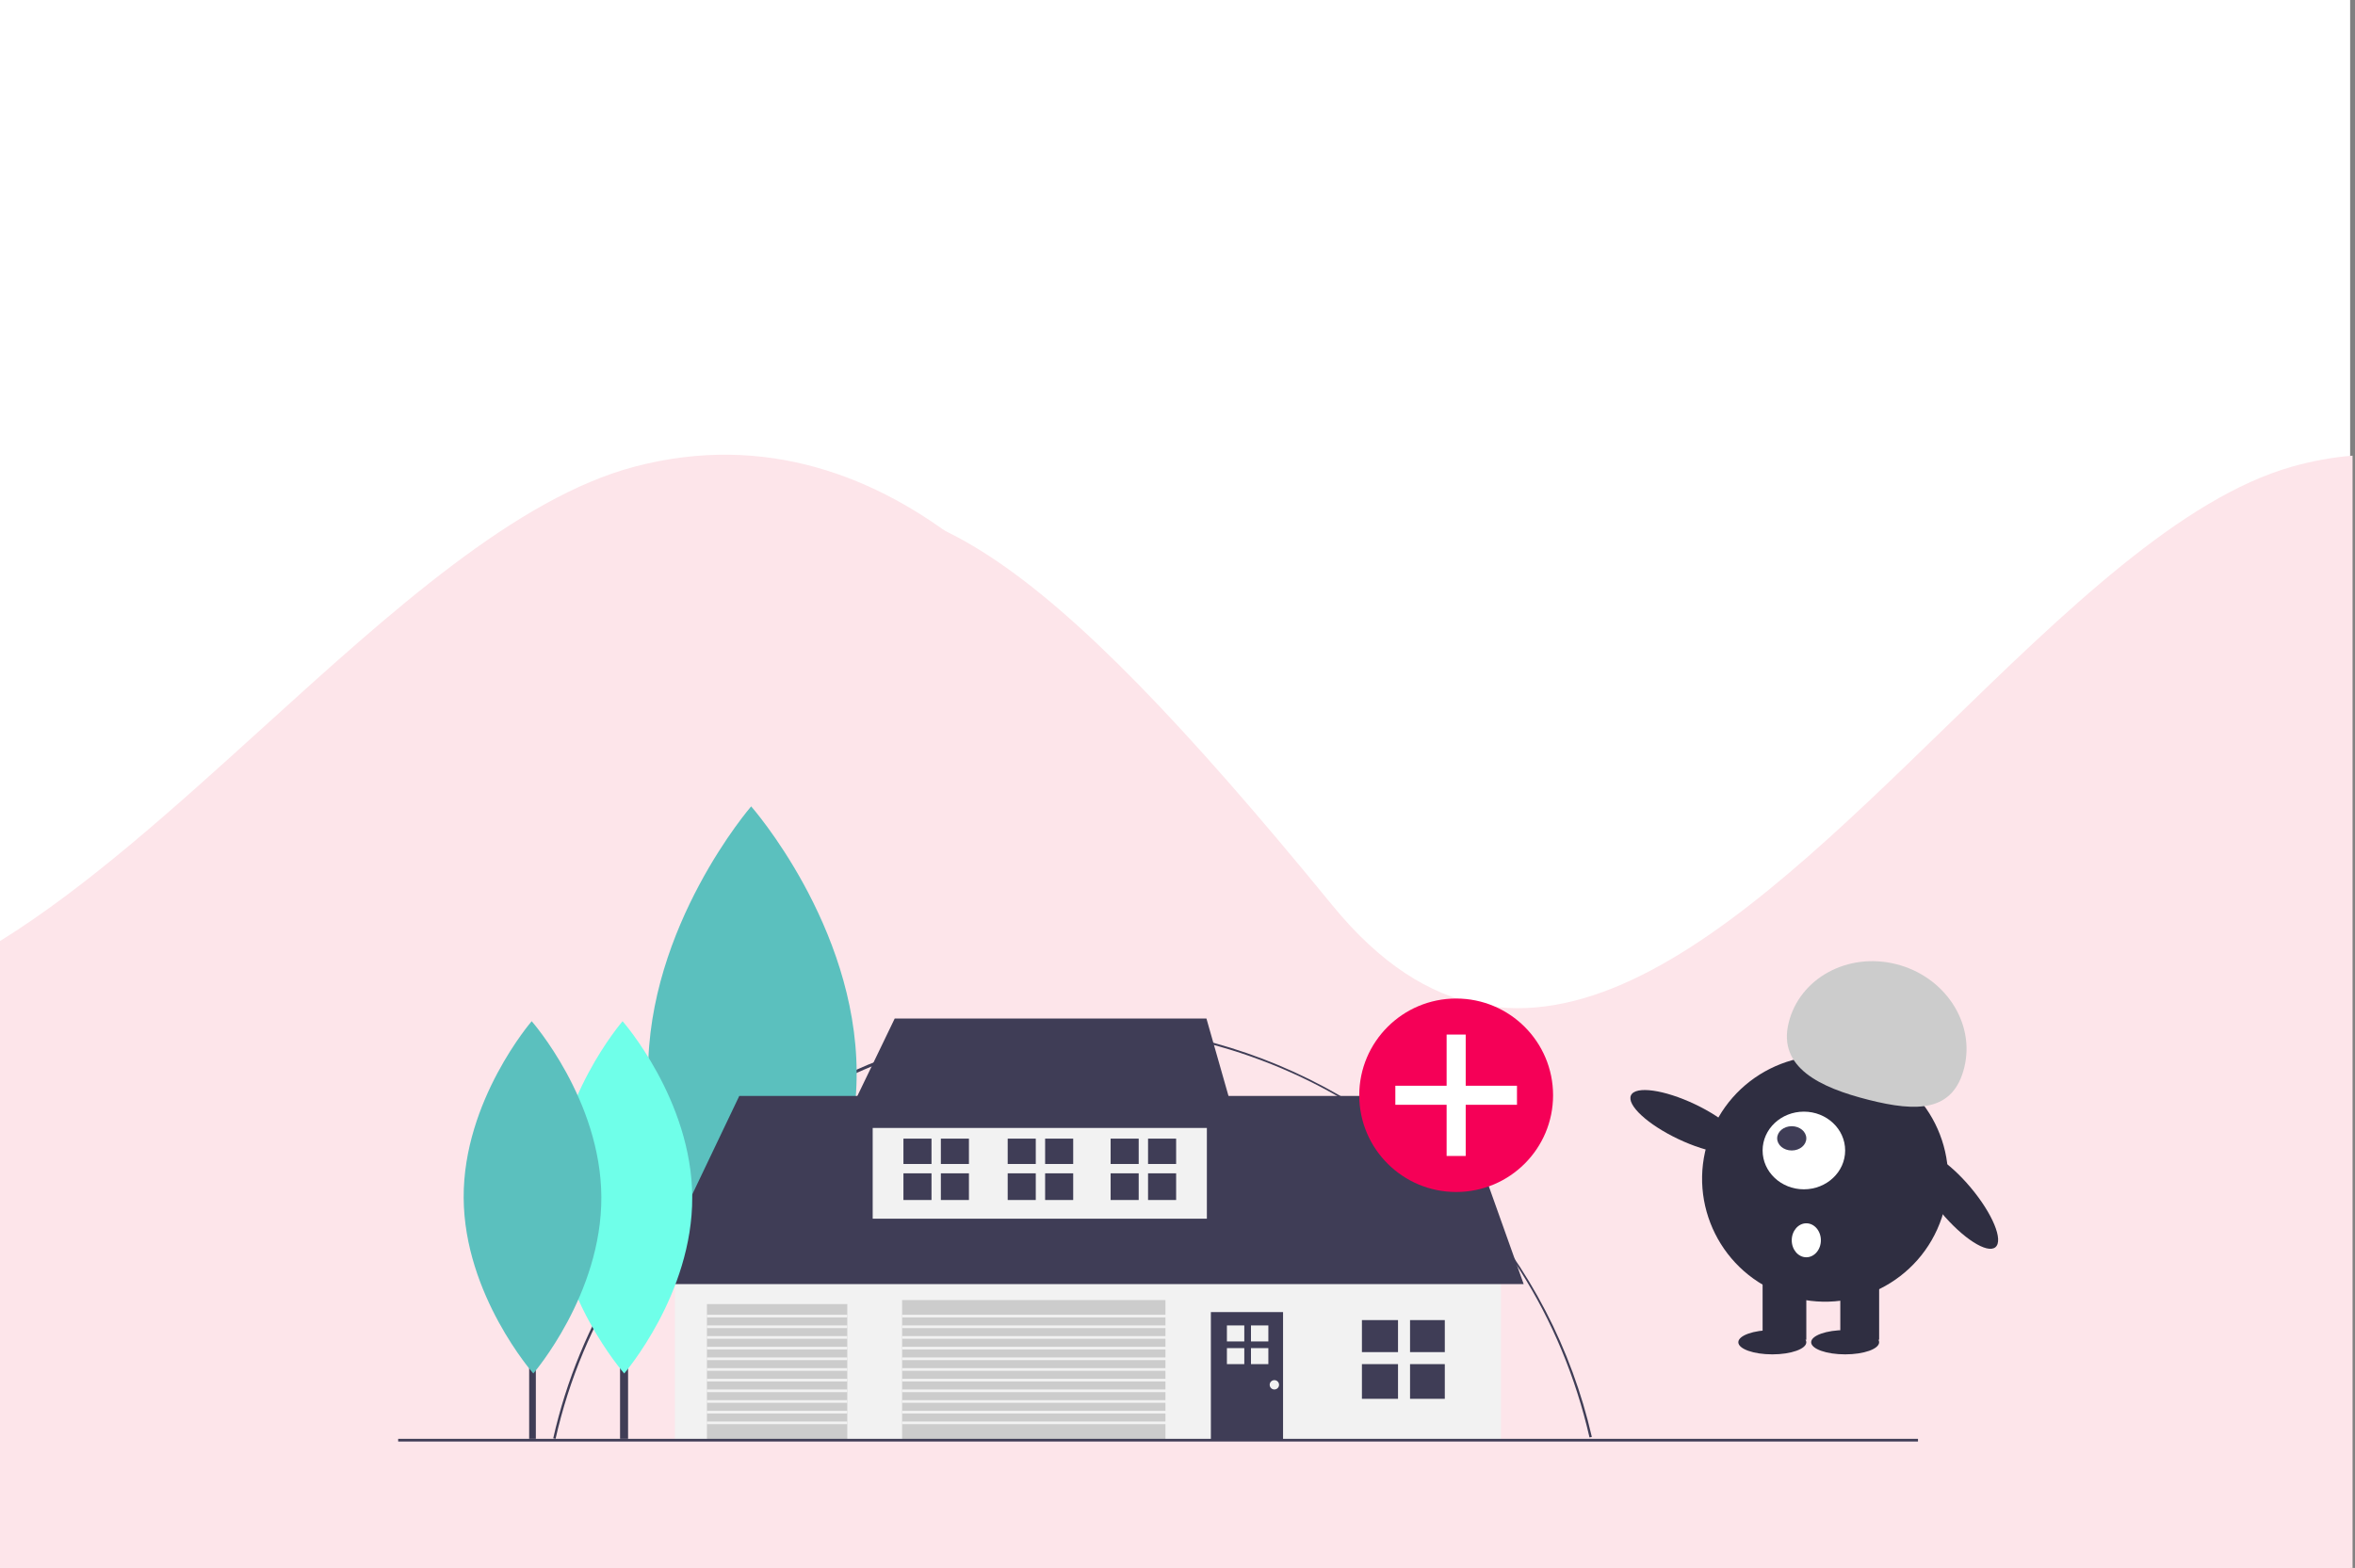 <svg width="485" height="323" viewBox="0 0 485 323" fill="none" xmlns="http://www.w3.org/2000/svg">
<rect x="0" y="0" width="485" height="323" fill="#808080" stroke="none"/>
<rect width="484" height="323" fill="white"/>
<path fill-rule="evenodd" clip-rule="evenodd" d="M484.5 93.866C480.454 94.191 476.3 94.927 472.044 96.13C449.288 102.559 425.159 126.016 400.722 149.773C357.643 191.653 313.606 234.464 274.445 186.555C213.07 111.47 186.873 96.13 156.185 107.433C131.635 116.476 121.506 131.654 119.51 138.113V323L484.5 323V93.866Z" fill="#FDE5EA"/>
<path fill-rule="evenodd" clip-rule="evenodd" d="M0 323L235.79 323V159.912C223.223 132.731 184.614 81.92 130.71 96.13C106.323 102.559 80.464 126.016 54.276 149.773C36.216 166.155 17.999 182.68 0 193.862V323Z" fill="#FDE5EA"/>
<path d="M114.415 296.404L113.933 296.296C119.306 272.434 132.809 250.766 151.954 235.282C166.428 223.593 183.643 215.776 201.977 212.566C220.312 209.356 239.163 210.859 256.755 216.933C274.348 223.007 290.103 233.452 302.537 247.285C314.971 261.119 323.675 277.885 327.83 296.005L327.349 296.114C315.975 246.243 272.208 211.413 220.915 211.413C170.294 211.413 125.504 247.157 114.415 296.404Z" fill="#3F3D56"/>
<path d="M156.327 209.821H154.125V296.404H156.327V209.821Z" fill="#3F3D56"/>
<path d="M176.422 220.855C176.562 251.14 155.204 275.789 155.204 275.789C155.204 275.789 133.619 251.337 133.479 221.052C133.339 190.767 154.697 166.118 154.697 166.118C154.697 166.118 176.283 190.57 176.422 220.855Z" fill="#5BC0BE"/>
<path d="M309.111 260.672H138.984V296.679H309.111V260.672Z" fill="#F2F2F2"/>
<path d="M133.754 264.52L152.251 225.764H299.98L313.791 264.52H133.754Z" fill="#3F3D56"/>
<path d="M248.548 228.237H179.727V251.051H248.548V228.237Z" fill="#F2F2F2"/>
<path d="M184.26 209.821L173.395 232.36H254.88L248.46 209.821H184.26Z" fill="#3F3D56"/>
<path d="M240.014 267.818H185.783V296.679H240.014V267.818Z" fill="#CCCCCC"/>
<path d="M174.496 268.643H145.591V296.679H174.496V268.643Z" fill="#CCCCCC"/>
<path d="M264.239 270.292H249.374V296.679H264.239V270.292Z" fill="#3F3D56"/>
<path d="M395 296.404H82V296.954H395V296.404Z" fill="#3F3D56"/>
<path d="M129.349 239.232H127.697V296.404H129.349V239.232Z" fill="#3F3D56"/>
<path d="M142.563 246.588C142.655 266.626 128.553 282.936 128.553 282.936C128.553 282.936 114.301 266.757 114.209 246.719C114.117 226.68 128.218 210.371 128.218 210.371C128.218 210.371 142.47 226.55 142.563 246.588Z" fill="#6FFFE9"/>
<path d="M110.354 239.232H108.978V296.404H110.354V239.232Z" fill="#3F3D56"/>
<path d="M123.843 246.588C123.935 266.626 109.833 282.936 109.833 282.936C109.833 282.936 95.582 266.757 95.489 246.719C95.397 226.68 109.499 210.371 109.499 210.371C109.499 210.371 123.75 226.55 123.843 246.588Z" fill="#5BC0BE"/>
<path d="M287.914 271.941H280.481V278.538H287.914V271.941Z" fill="#3F3D56"/>
<path d="M297.549 271.941H290.391V278.538H297.549V271.941Z" fill="#3F3D56"/>
<path d="M287.914 281.012H280.481V288.158H287.914V281.012Z" fill="#3F3D56"/>
<path d="M297.549 281.012H290.391V288.158H297.549V281.012Z" fill="#3F3D56"/>
<path d="M191.839 234.559H186.058V239.782H191.839V234.559Z" fill="#3F3D56"/>
<path d="M199.547 234.559H193.766V239.782H199.547V234.559Z" fill="#3F3D56"/>
<path d="M191.839 241.706H186.058V247.203H191.839V241.706Z" fill="#3F3D56"/>
<path d="M199.547 241.706H193.766V247.203H199.547V241.706Z" fill="#3F3D56"/>
<path d="M234.509 234.559H228.728V239.782H234.509V234.559Z" fill="#3F3D56"/>
<path d="M242.217 234.559H236.436V239.782H242.217V234.559Z" fill="#3F3D56"/>
<path d="M234.509 241.706H228.728V247.203H234.509V241.706Z" fill="#3F3D56"/>
<path d="M242.217 241.706H236.436V247.203H242.217V241.706Z" fill="#3F3D56"/>
<path d="M213.311 234.559H207.53V239.782H213.311V234.559Z" fill="#3F3D56"/>
<path d="M221.019 234.559H215.238V239.782H221.019V234.559Z" fill="#3F3D56"/>
<path d="M213.311 241.706H207.53V247.203H213.311V241.706Z" fill="#3F3D56"/>
<path d="M221.019 241.706H215.238V247.203H221.019V241.706Z" fill="#3F3D56"/>
<path d="M256.256 273.04H252.677V276.339H256.256V273.04Z" fill="#F2F2F2"/>
<path d="M261.211 273.04H257.632V276.339H261.211V273.04Z" fill="#F2F2F2"/>
<path d="M256.256 277.713H252.677V281.012H256.256V277.713Z" fill="#F2F2F2"/>
<path d="M261.211 277.713H257.632V281.012H261.211V277.713Z" fill="#F2F2F2"/>
<path d="M262.45 286.234C262.982 286.234 263.413 285.803 263.413 285.272C263.413 284.741 262.982 284.31 262.45 284.31C261.918 284.31 261.486 284.741 261.486 285.272C261.486 285.803 261.918 286.234 262.45 286.234Z" fill="#F2F2F2"/>
<path d="M240.289 270.842H185.783V271.391H240.289V270.842Z" fill="#F2F2F2"/>
<path d="M240.289 273.04H185.783V273.59H240.289V273.04Z" fill="#F2F2F2"/>
<path d="M240.289 275.239H185.783V275.789H240.289V275.239Z" fill="#F2F2F2"/>
<path d="M240.289 277.438H185.783V277.988H240.289V277.438Z" fill="#F2F2F2"/>
<path d="M240.289 279.637H185.783V280.187H240.289V279.637Z" fill="#F2F2F2"/>
<path d="M240.289 281.836H185.783V282.386H240.289V281.836Z" fill="#F2F2F2"/>
<path d="M240.289 284.035H185.783V284.585H240.289V284.035Z" fill="#F2F2F2"/>
<path d="M240.289 286.234H185.783V286.784H240.289V286.234Z" fill="#F2F2F2"/>
<path d="M240.289 288.433H185.783V288.983H240.289V288.433Z" fill="#F2F2F2"/>
<path d="M240.289 290.632H185.783V291.182H240.289V290.632Z" fill="#F2F2F2"/>
<path d="M240.289 292.831H185.783V293.381H240.289V292.831Z" fill="#F2F2F2"/>
<path d="M174.496 270.842H145.591V271.391H174.496V270.842Z" fill="#F2F2F2"/>
<path d="M174.496 273.04H145.591V273.59H174.496V273.04Z" fill="#F2F2F2"/>
<path d="M174.496 275.239H145.591V275.789H174.496V275.239Z" fill="#F2F2F2"/>
<path d="M174.496 277.438H145.591V277.988H174.496V277.438Z" fill="#F2F2F2"/>
<path d="M174.496 279.637H145.591V280.187H174.496V279.637Z" fill="#F2F2F2"/>
<path d="M174.496 281.836H145.591V282.386H174.496V281.836Z" fill="#F2F2F2"/>
<path d="M174.496 284.035H145.591V284.585H174.496V284.035Z" fill="#F2F2F2"/>
<path d="M174.496 286.234H145.591V286.784H174.496V286.234Z" fill="#F2F2F2"/>
<path d="M174.496 288.433H145.591V288.983H174.496V288.433Z" fill="#F2F2F2"/>
<path d="M174.496 290.632H145.591V291.182H174.496V290.632Z" fill="#F2F2F2"/>
<path d="M174.496 292.831H145.591V293.381H174.496V292.831Z" fill="#F2F2F2"/>
<path d="M299.889 245.554C310.912 245.554 319.847 236.632 319.847 225.626C319.847 214.62 310.912 205.698 299.889 205.698C288.866 205.698 279.931 214.62 279.931 225.626C279.931 236.632 288.866 245.554 299.889 245.554Z" fill="#F50057"/>
<path d="M312.414 223.664H301.854V213.12H297.924V223.664H287.363V227.588H297.924V238.132H301.854V227.588H312.414V223.664Z" fill="white"/>
<path d="M410.951 256.923C412.635 255.513 410.36 250.022 405.869 244.658C401.378 239.294 396.372 236.089 394.688 237.499C393.004 238.909 395.28 244.4 399.771 249.764C404.262 255.128 409.267 258.333 410.951 256.923Z" fill="#2F2E41"/>
<path d="M399.908 250.823C404.333 237.55 397.159 223.203 383.886 218.779C370.613 214.354 356.266 221.528 351.841 234.801C347.417 248.074 354.59 262.421 367.864 266.846C381.137 271.27 395.484 264.097 399.908 250.823Z" fill="#2F2E41"/>
<path d="M387 262H379V276H387V262Z" fill="#2F2E41"/>
<path d="M372 262H363V276H372V262Z" fill="#2F2E41"/>
<path d="M380 279C383.866 279 387 277.881 387 276.5C387 275.119 383.866 274 380 274C376.134 274 373 275.119 373 276.5C373 277.881 376.134 279 380 279Z" fill="#2F2E41"/>
<path d="M365 279C368.866 279 372 277.881 372 276.5C372 275.119 368.866 274 365 274C361.134 274 358 275.119 358 276.5C358 277.881 361.134 279 365 279Z" fill="#2F2E41"/>
<path d="M368.356 210.721C370.604 201.514 380.527 196.096 390.52 198.619C400.513 201.142 406.792 210.652 404.544 219.859C402.296 229.066 394.837 229.095 384.844 226.572C374.851 224.048 366.108 219.928 368.356 210.721Z" fill="#CCCCCC"/>
<path d="M358.785 236.485C359.726 234.501 355.365 230.462 349.044 227.464C342.723 224.467 336.837 223.645 335.895 225.629C334.954 227.613 339.315 231.652 345.636 234.65C351.957 237.648 357.844 238.47 358.785 236.485Z" fill="#2F2E41"/>
<path d="M371.5 245C376.194 245 380 241.418 380 237C380 232.582 376.194 229 371.5 229C366.806 229 363 232.582 363 237C363 241.418 366.806 245 371.5 245Z" fill="white"/>
<path d="M369 237C370.657 237 372 235.881 372 234.5C372 233.119 370.657 232 369 232C367.343 232 366 233.119 366 234.5C366 235.881 367.343 237 369 237Z" fill="#3F3D56"/>
<path d="M372 259C373.657 259 375 257.433 375 255.5C375 253.567 373.657 252 372 252C370.343 252 369 253.567 369 255.5C369 257.433 370.343 259 372 259Z" fill="white"/>
</svg>
